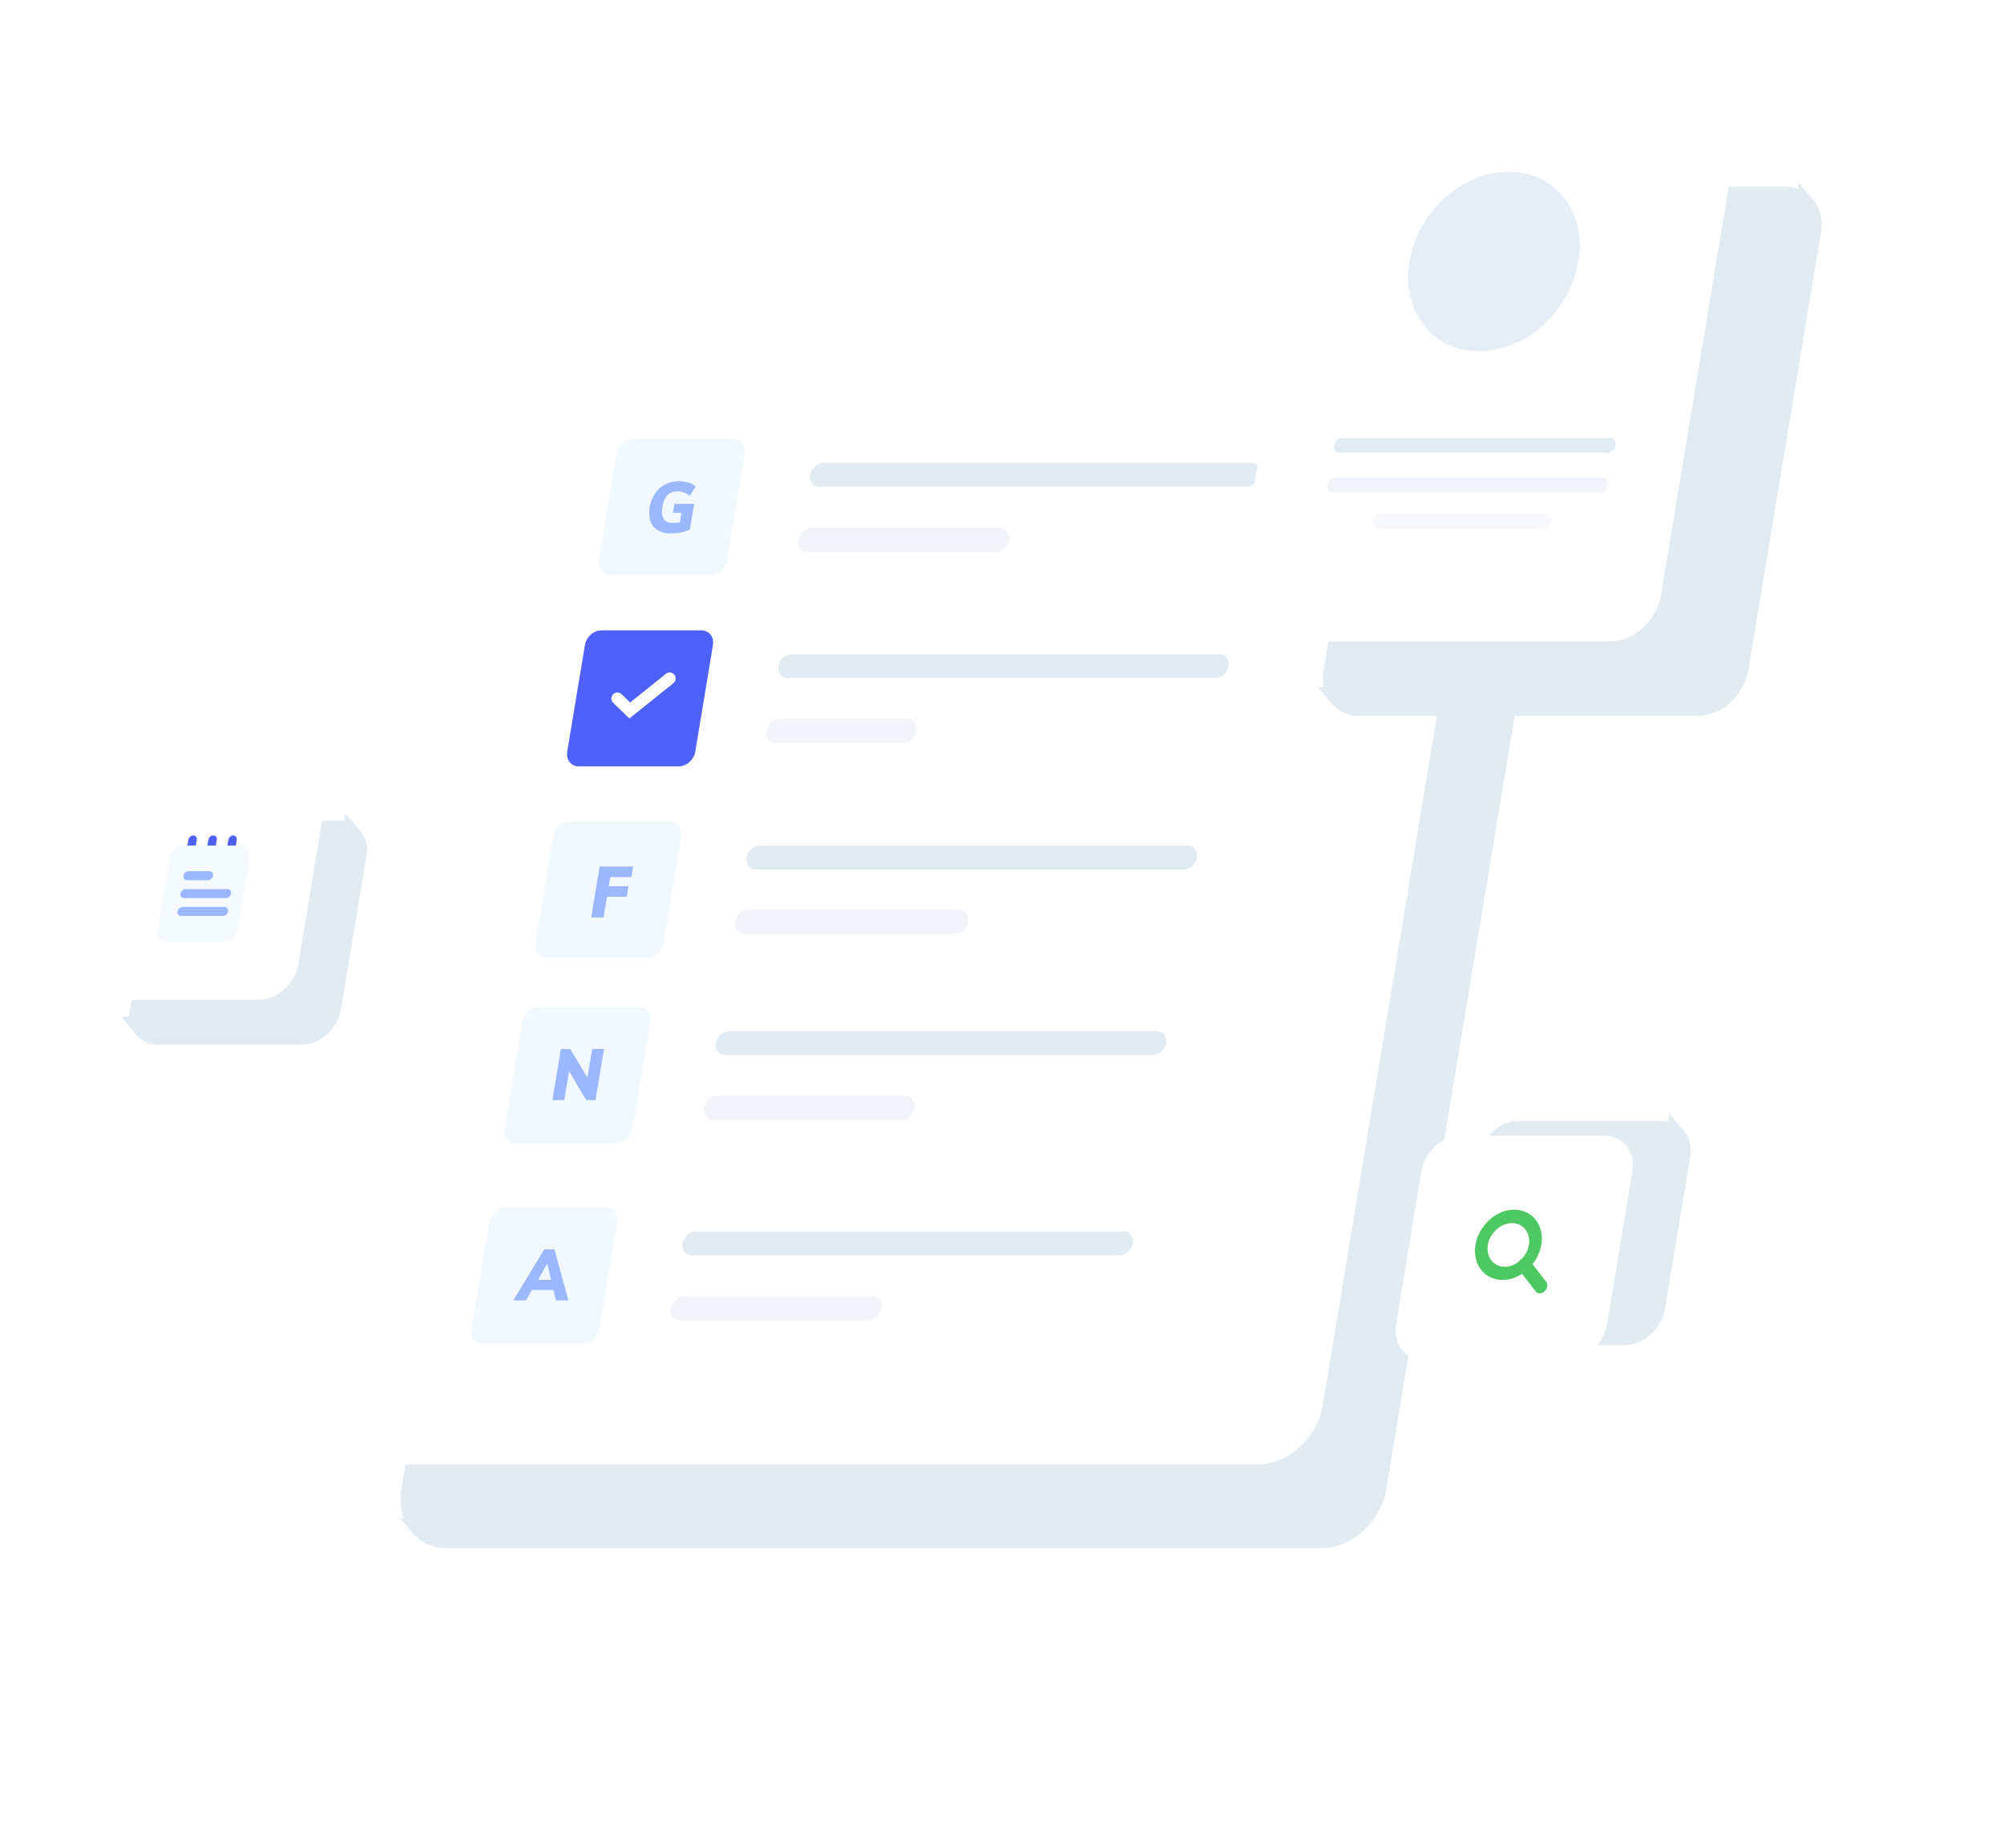 <svg width="670" height="618" viewBox="0 0 670 618" fill="none" xmlns="http://www.w3.org/2000/svg">
<g filter="url(#filter0_d)">
<path d="M487.709 114.799H195.485C185.297 114.799 175.484 123.659 173.687 134.489L117.182 475.099C116.589 478.689 116.956 482.049 118.076 484.959L116.335 484.379L120.183 488.809C120.616 489.389 121.086 489.929 121.594 490.429L121.689 490.539L121.698 490.519C124.417 493.179 128.133 494.789 132.451 494.789H424.675C434.864 494.789 444.677 485.929 446.474 475.099L502.979 134.489C504.766 123.659 497.898 114.799 487.709 114.799Z" fill="#E3EBF2"/>
</g>
<path d="M191.195 109.799H483.419C493.608 109.799 500.476 118.659 498.679 129.489L442.174 470.099C440.377 480.929 430.565 489.789 420.376 489.789H128.152C117.963 489.789 111.095 480.929 112.892 470.099L169.397 129.489C171.203 118.659 181.006 109.799 191.195 109.799Z" fill="white"/>
<path d="M211.686 146.799H245.085C247.719 146.799 249.422 148.999 248.961 151.799L243.071 187.299C242.61 190.099 240.174 192.299 237.539 192.299H204.141C201.507 192.299 199.804 190.099 200.265 187.299L206.154 151.799C206.625 148.999 209.052 146.799 211.686 146.799Z" fill="#F1F8FF"/>
<path d="M232.083 168.499L230.653 177.099C229.74 177.499 228.752 177.799 227.567 178.099C226.495 178.299 225.356 178.399 224.227 178.399C222.44 178.399 221 177.999 219.89 177.299C218.686 176.599 217.914 175.599 217.472 174.299C217.03 172.999 216.917 171.399 217.218 169.599C217.519 167.799 218.14 166.299 219.015 164.999C219.89 163.699 221.094 162.699 222.43 161.999C223.766 161.299 225.337 160.899 227.031 160.899C228.16 160.899 229.251 161.099 230.239 161.399C231.227 161.699 231.989 162.199 232.563 162.699L230.634 165.799C229.966 165.299 229.373 164.899 228.649 164.699C228.028 164.499 227.304 164.299 226.551 164.299C225.14 164.299 223.945 164.699 223.136 165.599C222.346 166.399 221.734 167.799 221.452 169.499C221.151 171.299 221.301 172.699 221.903 173.599C222.505 174.499 223.569 174.899 225.074 174.899C225.827 174.899 226.504 174.799 227.275 174.699L227.802 171.499H224.98L225.478 168.499H232.083Z" fill="#9AB7FF"/>
<path d="M275.275 154.799H418.278C420.348 154.799 421.74 156.599 421.373 158.799C421.006 160.999 419.012 162.799 416.942 162.799H273.939C271.869 162.799 270.477 160.999 270.844 158.799C271.22 156.599 273.205 154.799 275.275 154.799Z" fill="#E3EBF2"/>
<path d="M271.286 176.599H334.226C336.296 176.599 337.688 178.399 337.321 180.599C336.955 182.799 334.96 184.599 332.89 184.599H269.95C267.88 184.599 266.488 182.799 266.855 180.599C267.222 178.399 269.216 176.599 271.286 176.599Z" fill="#F1F4F8"/>
<path d="M264.663 218.799H407.665C409.735 218.799 411.128 220.599 410.761 222.799C410.394 224.999 408.399 226.799 406.329 226.799H263.327C261.257 226.799 259.865 224.999 260.232 222.799C260.599 220.599 262.593 218.799 264.663 218.799Z" fill="#E3EBF2"/>
<path d="M260.702 240.399H303.415C305.484 240.399 306.877 242.199 306.51 244.399C306.143 246.599 304.148 248.399 302.079 248.399H259.272C257.202 248.399 255.81 246.599 256.177 244.399C256.638 242.199 258.632 240.399 260.702 240.399Z" fill="#F1F4F8"/>
<path d="M201.074 210.799H234.472C237.107 210.799 238.81 212.999 238.349 215.799L232.459 251.299C231.998 254.099 229.561 256.299 226.927 256.299H193.529C190.894 256.299 189.191 254.099 189.652 251.299L195.542 215.799C196.003 212.999 198.44 210.799 201.074 210.799Z" fill="#4E61FB"/>
<path d="M206.417 233.599L210.548 237.599L223.898 226.899" stroke="white" stroke-width="4.013" stroke-linecap="round"/>
<path d="M243.758 344.799H386.761C388.83 344.799 390.223 346.599 389.856 348.799C389.489 350.999 387.495 352.799 385.425 352.799H242.422C240.352 352.799 238.96 350.999 239.327 348.799C239.694 346.599 241.688 344.799 243.758 344.799Z" fill="#E3EBF2"/>
<path d="M239.788 366.499H302.728C304.798 366.499 306.19 368.299 305.823 370.499C305.456 372.699 303.462 374.499 301.392 374.499H238.452C236.382 374.499 234.99 372.699 235.357 370.499C235.724 368.299 237.718 366.499 239.788 366.499Z" fill="#F1F4F8"/>
<path d="M180.169 336.799H213.568C216.202 336.799 217.905 338.999 217.444 341.799L211.554 377.299C211.093 380.099 208.657 382.299 206.022 382.299H172.624C169.99 382.299 168.287 380.099 168.748 377.299L174.637 341.799C175.098 338.999 177.535 336.799 180.169 336.799Z" fill="#F1F8FF"/>
<path d="M201.93 350.799L199.089 367.899H195.984L190.255 358.199L188.646 367.899H184.694L187.536 350.799H190.64L196.389 360.399L197.979 350.799H201.93Z" fill="#9AB7FF"/>
<path d="M232.647 411.799H375.65C377.72 411.799 379.112 413.599 378.745 415.799C378.378 417.999 376.384 419.799 374.314 419.799H231.312C229.242 419.799 227.849 417.999 228.216 415.799C228.583 413.599 230.578 411.799 232.647 411.799Z" fill="#E3EBF2"/>
<path d="M228.649 433.599H291.589C293.659 433.599 295.051 435.399 294.684 437.599C294.317 439.799 292.323 441.599 290.253 441.599H227.313C225.243 441.599 223.851 439.799 224.218 437.599C224.594 435.399 226.579 433.599 228.649 433.599Z" fill="#F1F4F8"/>
<path d="M169.058 403.799H202.457C205.091 403.799 206.794 405.999 206.333 408.799L200.444 444.299C199.983 447.099 197.546 449.299 194.912 449.299H161.513C158.879 449.299 157.176 447.099 157.637 444.299L163.526 408.799C163.987 405.999 166.424 403.799 169.058 403.799Z" fill="#F1F8FF"/>
<path d="M184.986 431.399H177.836L175.841 434.899H171.608L181.975 417.799H185.362L190.048 434.899H185.908L184.986 431.399ZM184.233 427.999L182.963 422.599L179.906 427.999H184.233Z" fill="#9AB7FF"/>
<path d="M254.041 282.799H397.044C399.114 282.799 400.506 284.599 400.139 286.799C399.772 288.999 397.778 290.799 395.708 290.799H252.705C250.635 290.799 249.243 288.999 249.61 286.799C249.986 284.599 251.971 282.799 254.041 282.799Z" fill="#E3EBF2"/>
<path d="M250.099 304.299H320.566C322.636 304.299 324.028 306.099 323.661 308.299C323.294 310.499 321.3 312.299 319.23 312.299H248.763C246.694 312.299 245.301 310.499 245.668 308.299C246.045 306.099 248.03 304.299 250.099 304.299Z" fill="#F1F4F8"/>
<path d="M190.452 274.799H223.851C226.485 274.799 228.188 276.999 227.727 279.799L221.837 315.299C221.376 318.099 218.94 320.299 216.305 320.299H182.907C180.272 320.299 178.57 318.099 179.031 315.299L184.92 279.799C185.39 276.999 187.818 274.799 190.452 274.799Z" fill="#F1F8FF"/>
<path d="M200.481 289.799H211.677L211.094 293.299H204.037L203.52 296.399H210.106L209.522 299.899H202.937L201.789 306.799H197.649L200.481 289.799Z" fill="#9AB7FF"/>
<g filter="url(#filter1_d)">
<path d="M581.856 47.638L581.866 47.628L581.772 47.518C581.32 46.858 580.803 46.248 580.229 45.698L576.099 40.828L576.306 43.238C574.96 42.738 573.493 42.458 571.912 42.458H458.79C450.793 42.458 443.172 49.348 441.761 57.848L417.507 204.068C417.178 206.038 417.234 207.908 417.573 209.638L415.56 209.818L420.198 215.268L420.207 215.258C422.371 217.848 425.579 219.448 429.418 219.448H542.531C550.528 219.448 558.148 212.558 559.559 204.058L583.813 57.828C584.481 53.918 583.682 50.358 581.856 47.638Z" fill="#E3EBF2"/>
</g>
<path d="M454.509 37.458H567.622C575.619 37.458 580.953 44.348 579.542 52.848L555.288 199.078C553.877 207.578 546.256 214.468 538.26 214.468H425.146C417.15 214.468 411.815 207.578 413.226 199.078L437.48 52.848C438.892 44.348 446.512 37.458 454.509 37.458Z" fill="white"/>
<path d="M448.761 146.458H538.138C539.455 146.458 540.311 147.558 540.076 148.958C539.84 150.358 538.627 151.458 537.31 151.458H447.933C446.616 151.458 445.76 150.358 445.995 148.958C446.23 147.558 447.444 146.458 448.761 146.458Z" fill="#E3EBF2"/>
<path d="M446.578 159.658H535.579C536.896 159.658 537.752 160.758 537.517 162.158C537.281 163.558 536.068 164.658 534.751 164.658H445.75C444.433 164.658 443.577 163.558 443.812 162.158C444.038 160.758 445.261 159.658 446.578 159.658Z" fill="#F1F4F8"/>
<path d="M461.499 171.758H516.536C517.853 171.758 518.71 172.858 518.474 174.258C518.239 175.658 517.026 176.758 515.708 176.758H460.671C459.354 176.758 458.498 175.658 458.733 174.258C458.968 172.858 460.182 171.758 461.499 171.758Z" fill="#F6F8FC"/>
<path d="M504.456 57.458C520.074 57.458 530.46 70.858 527.704 87.458C524.947 104.058 510.12 117.458 494.503 117.458C478.885 117.458 468.499 104.058 471.255 87.458C474.002 70.858 488.839 57.458 504.456 57.458Z" fill="#E6EDF7"/>
<g filter="url(#filter2_d)">
<path d="M110.925 268.399L110.915 268.389C110.539 267.839 110.106 267.329 109.626 266.879L105.449 261.979L105.233 264.619C104.584 264.489 103.906 264.409 103.191 264.409H55.21C48.973 264.409 43.027 269.779 41.926 276.409L33.468 327.409C33.327 328.259 33.28 329.079 33.299 329.879L30.589 330.179L35.237 335.699C35.5 336.049 35.773 336.389 36.084 336.699C37.749 338.389 40.063 339.409 42.773 339.409H90.754C96.992 339.409 102.937 334.039 104.038 327.409L112.496 276.409C112.995 273.319 112.355 270.519 110.925 268.399Z" fill="#E3EBF2"/>
</g>
<path d="M50.92 259.389H98.901C105.139 259.389 109.297 264.759 108.196 271.389L99.739 322.389C98.638 329.019 92.692 334.389 86.454 334.389H38.473C32.236 334.389 28.077 329.019 29.178 322.389L37.636 271.389C38.737 264.759 44.683 259.389 50.92 259.389Z" fill="white"/>
<path d="M63.263 287.619C62.483 287.619 61.965 286.949 62.106 286.119L62.972 280.889C63.113 280.059 63.847 279.389 64.628 279.389C65.408 279.389 65.926 280.059 65.785 280.889L64.919 286.119C64.787 286.949 64.044 287.619 63.263 287.619Z" fill="#4E61FB"/>
<path d="M69.953 287.619C69.172 287.619 68.654 286.949 68.796 286.119L69.661 280.889C69.802 280.059 70.536 279.389 71.317 279.389C72.098 279.389 72.615 280.059 72.474 280.889L71.609 286.119C71.468 286.949 70.724 287.619 69.953 287.619Z" fill="#4E61FB"/>
<path d="M76.632 287.619C75.852 287.619 75.334 286.949 75.475 286.119L76.341 280.889C76.482 280.059 77.216 279.389 77.997 279.389C78.778 279.389 79.295 280.059 79.154 280.889L78.288 286.119C78.157 286.949 77.413 287.619 76.632 287.619Z" fill="#4E61FB"/>
<path d="M74.854 315.289H55.859C53.724 315.289 52.294 313.449 52.67 311.179L56.706 286.879C57.083 284.609 59.124 282.769 61.26 282.769H80.255C82.39 282.769 83.82 284.609 83.444 286.879L79.408 311.179C79.032 313.439 76.99 315.289 74.854 315.289Z" fill="#F5FAFF"/>
<path d="M74.591 306.309H60.517C59.736 306.309 59.218 305.639 59.359 304.809C59.501 303.979 60.234 303.309 61.015 303.309H75.09C75.871 303.309 76.388 303.979 76.247 304.809C76.106 305.639 75.362 306.309 74.591 306.309Z" fill="#9AB7FF"/>
<path d="M75.579 300.329H61.504C60.724 300.329 60.206 299.659 60.347 298.829C60.488 297.999 61.222 297.329 62.003 297.329H76.078C76.858 297.329 77.376 297.999 77.235 298.829C77.103 299.659 76.36 300.329 75.579 300.329Z" fill="#9AB7FF"/>
<path d="M69.539 294.349H62.502C61.721 294.349 61.203 293.679 61.344 292.849C61.486 292.019 62.219 291.349 63 291.349H70.037C70.818 291.349 71.336 292.019 71.195 292.849C71.054 293.679 70.31 294.349 69.539 294.349Z" fill="#9AB7FF"/>
<g filter="url(#filter3_d)">
<path d="M548.485 388.799L548.476 388.789C548.1 388.239 547.667 387.729 547.187 387.279L543.01 382.379L542.793 385.019C542.144 384.889 541.467 384.809 540.752 384.809H492.771C486.533 384.809 480.587 390.179 479.487 396.809L471.029 447.809C470.888 448.659 470.841 449.479 470.859 450.279L468.15 450.579L472.797 456.099C473.061 456.449 473.334 456.789 473.644 457.099C475.309 458.789 477.624 459.809 480.333 459.809H528.314C534.552 459.809 540.498 454.439 541.599 447.809L550.056 396.809C550.555 393.719 549.925 390.919 548.485 388.799Z" fill="#E3EBF2"/>
</g>
<path d="M488.481 379.799H536.462C542.699 379.799 546.858 385.169 545.757 391.799L537.299 442.799C536.198 449.429 530.252 454.799 524.015 454.799H476.034C469.796 454.799 465.638 449.429 466.739 442.799L475.196 391.799C476.297 385.169 482.243 379.799 488.481 379.799Z" fill="white"/>
<path d="M516.931 428.629L512.378 422.749C513.864 420.869 514.918 418.619 515.322 416.229C516.385 409.829 512.368 404.529 506.253 404.529C500.138 404.529 494.352 409.929 493.289 416.329C492.225 422.729 496.243 428.029 502.358 428.029C504.654 428.029 506.893 427.269 508.868 425.989L513.394 431.829C513.779 432.329 514.222 432.529 514.786 432.529C515.256 432.529 515.859 432.329 516.404 431.829C517.401 430.929 517.627 429.529 516.931 428.629ZM497.428 416.329C498.096 412.329 501.746 409.029 505.51 409.029C509.273 409.029 511.832 412.329 511.164 416.329C510.872 418.069 510.016 419.679 508.84 420.939C508.643 421.039 508.445 421.169 508.266 421.329C508.078 421.499 507.928 421.689 507.796 421.889C506.422 422.969 504.766 423.629 503.092 423.629C499.319 423.629 496.77 420.329 497.428 416.329Z" fill="#4EC862"/>
<defs>
<filter id="filter0_d" x="33.335" y="37.799" width="586.926" height="579.99" filterUnits="userSpaceOnUse" color-interpolation-filters="sRGB">
<feFlood flood-opacity="0" result="BackgroundImageFix"/>
<feColorMatrix in="SourceAlpha" type="matrix" values="0 0 0 0 0 0 0 0 0 0 0 0 0 0 0 0 0 0 127 0"/>
<feOffset dx="17" dy="23"/>
<feGaussianBlur stdDeviation="50"/>
<feColorMatrix type="matrix" values="0 0 0 0 0 0 0 0 0 0.173 0 0 0 0 0.616 0 0 0 0.08 0"/>
<feBlend mode="normal" in2="BackgroundImageFix" result="effect1_dropShadow"/>
<feBlend mode="normal" in="SourceGraphic" in2="effect1_dropShadow" result="shape"/>
</filter>
<filter id="filter1_d" x="380.56" y="0.828" width="288.487" height="298.62" filterUnits="userSpaceOnUse" color-interpolation-filters="sRGB">
<feFlood flood-opacity="0" result="BackgroundImageFix"/>
<feColorMatrix in="SourceAlpha" type="matrix" values="0 0 0 0 0 0 0 0 0 0 0 0 0 0 0 0 0 0 127 0"/>
<feOffset dx="25" dy="20"/>
<feGaussianBlur stdDeviation="30"/>
<feColorMatrix type="matrix" values="0 0 0 0 0 0 0 0 0 0.173 0 0 0 0 0.616 0 0 0 0.05 0"/>
<feBlend mode="normal" in2="BackgroundImageFix" result="effect1_dropShadow"/>
<feBlend mode="normal" in="SourceGraphic" in2="effect1_dropShadow" result="shape"/>
</filter>
<filter id="filter2_d" x="0.589" y="231.979" width="162.074" height="157.43" filterUnits="userSpaceOnUse" color-interpolation-filters="sRGB">
<feFlood flood-opacity="0" result="BackgroundImageFix"/>
<feColorMatrix in="SourceAlpha" type="matrix" values="0 0 0 0 0 0 0 0 0 0 0 0 0 0 0 0 0 0 127 0"/>
<feOffset dx="10" dy="10"/>
<feGaussianBlur stdDeviation="20"/>
<feColorMatrix type="matrix" values="0 0 0 0 0 0 0 0 0 0.173 0 0 0 0 0.617 0 0 0 0.04 0"/>
<feBlend mode="normal" in2="BackgroundImageFix" result="effect1_dropShadow"/>
<feBlend mode="normal" in="SourceGraphic" in2="effect1_dropShadow" result="shape"/>
</filter>
<filter id="filter3_d" x="443.15" y="332.379" width="162.075" height="157.43" filterUnits="userSpaceOnUse" color-interpolation-filters="sRGB">
<feFlood flood-opacity="0" result="BackgroundImageFix"/>
<feColorMatrix in="SourceAlpha" type="matrix" values="0 0 0 0 0 0 0 0 0 0 0 0 0 0 0 0 0 0 127 0"/>
<feOffset dx="15" dy="-10"/>
<feGaussianBlur stdDeviation="20"/>
<feColorMatrix type="matrix" values="0 0 0 0 0 0 0 0 0 0.173 0 0 0 0 0.617 0 0 0 0.04 0"/>
<feBlend mode="normal" in2="BackgroundImageFix" result="effect1_dropShadow"/>
<feBlend mode="normal" in="SourceGraphic" in2="effect1_dropShadow" result="shape"/>
</filter>
</defs>
</svg>
